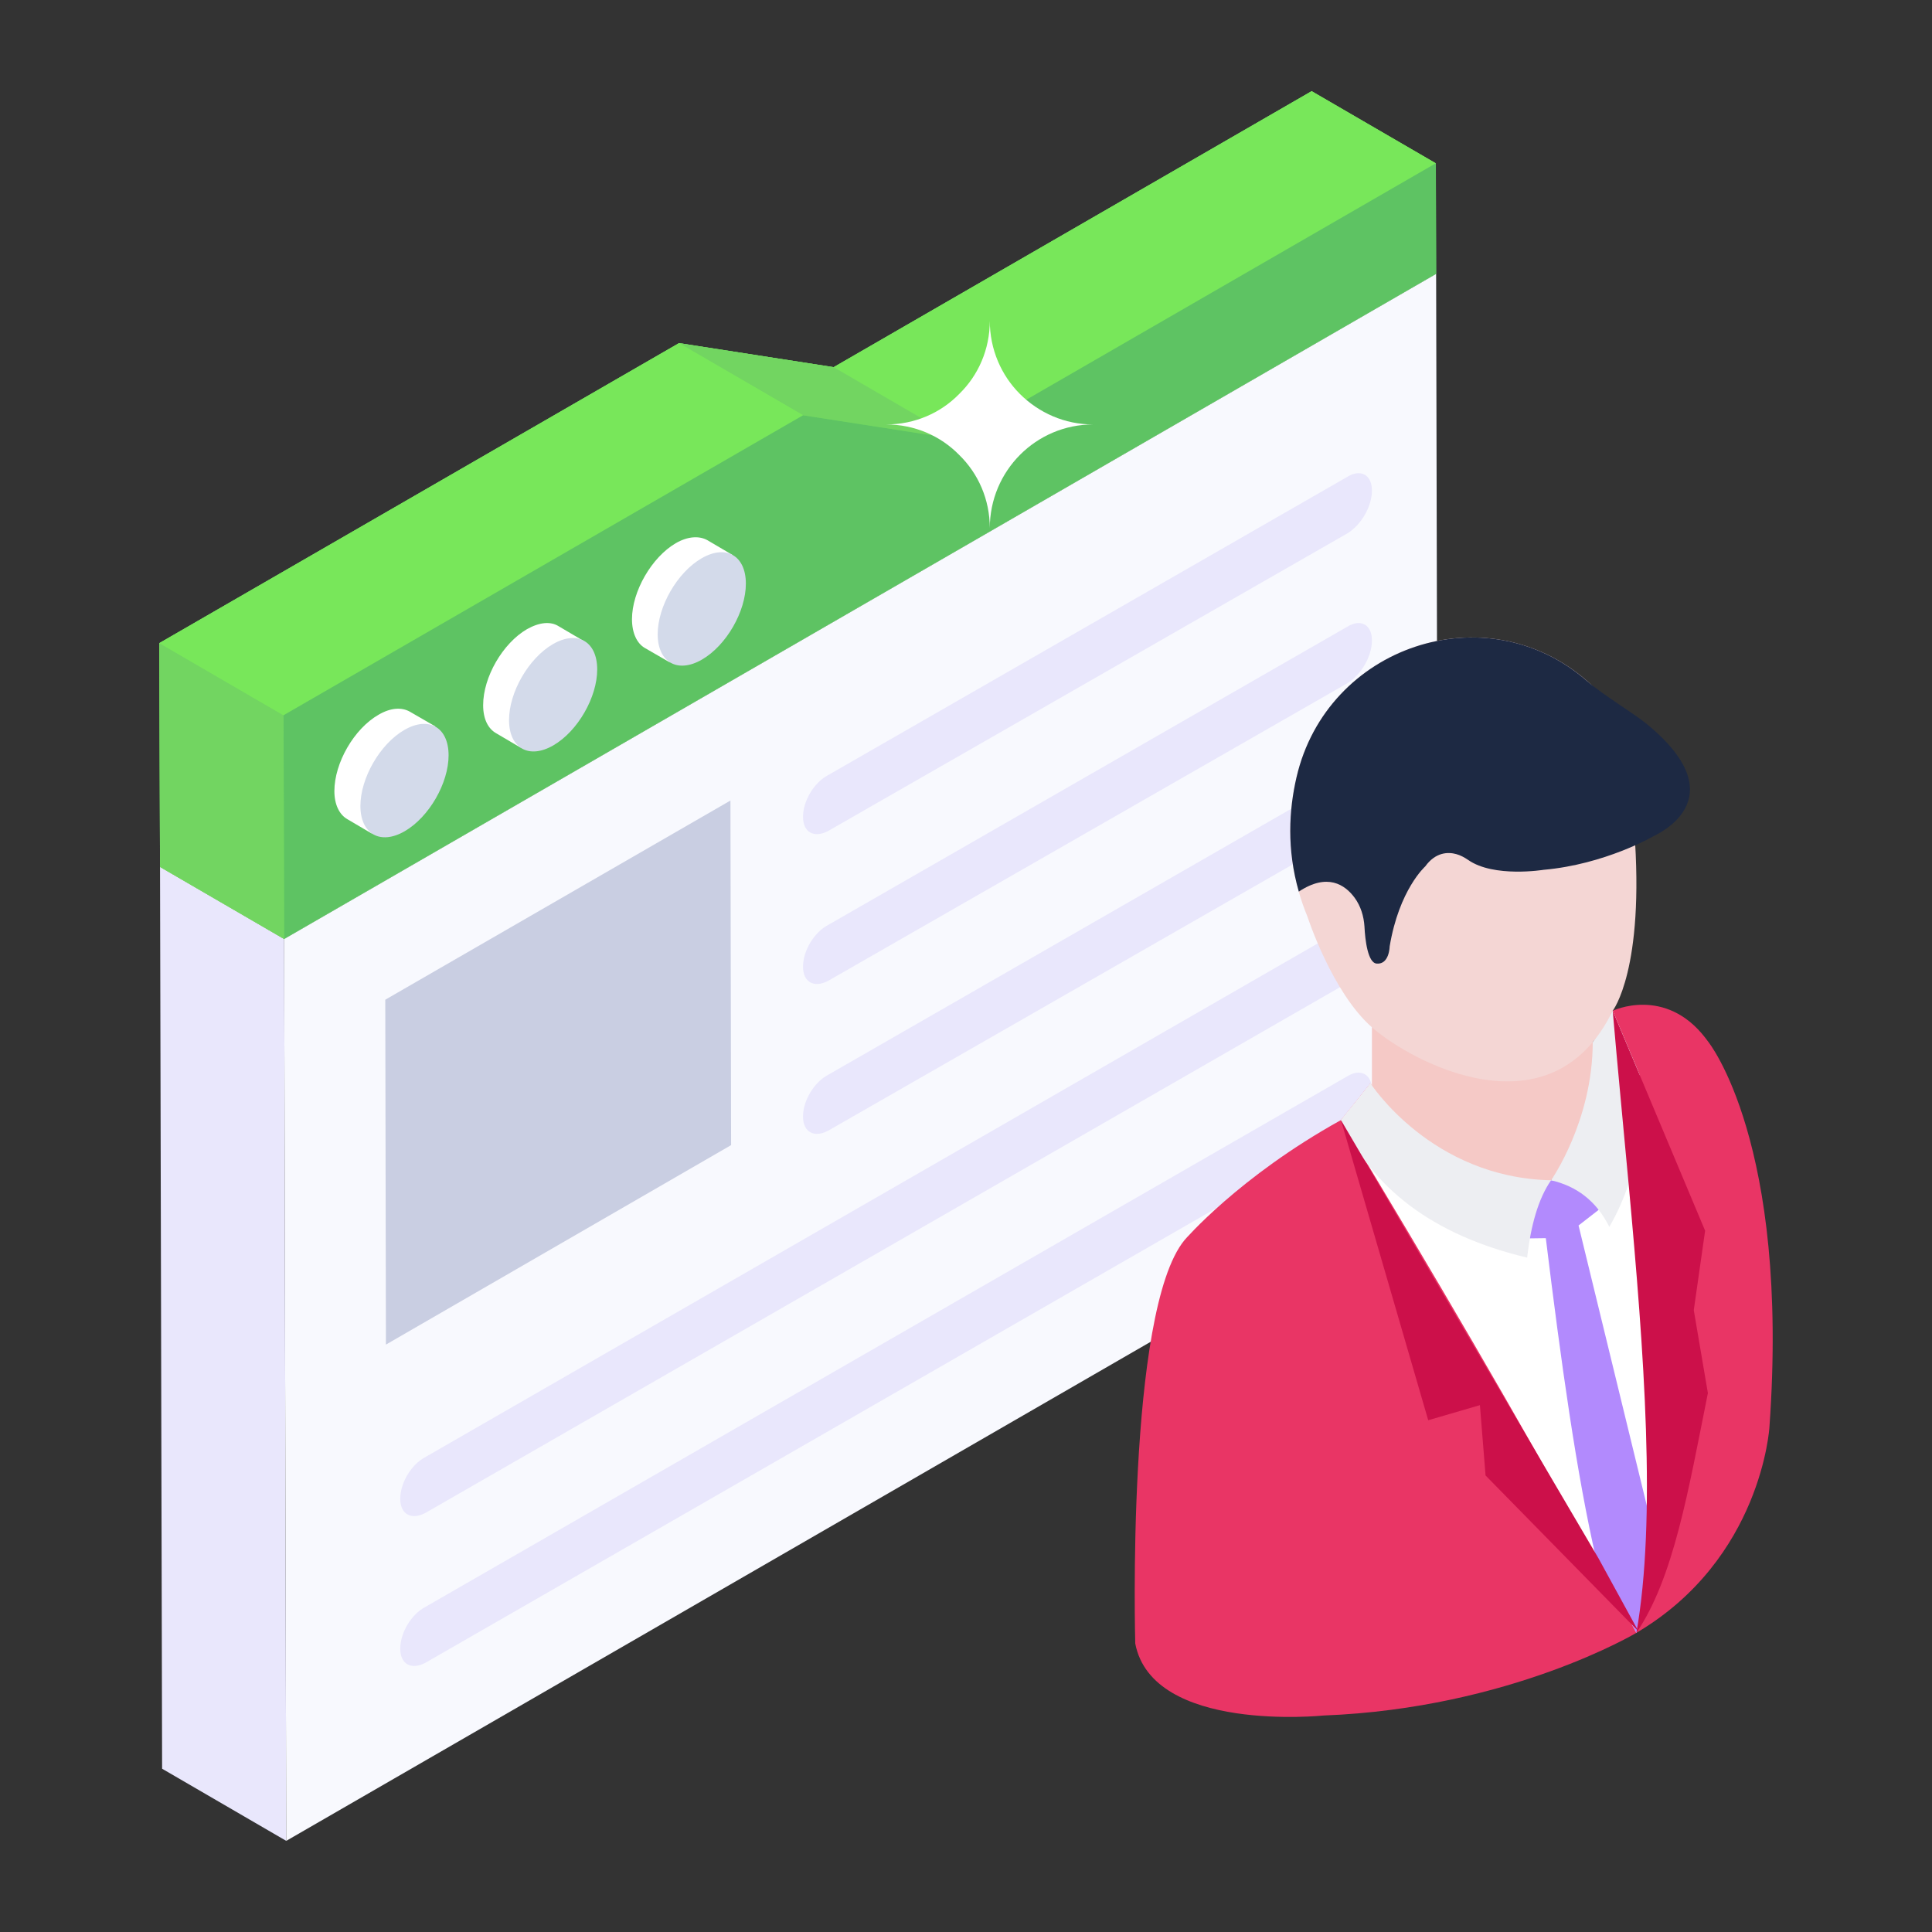 <svg xmlns="http://www.w3.org/2000/svg" id="Layer_1" viewBox="0 0 53 53"><rect x="0" y="0" width="53" height="53" fill="#333333" stroke="none"/><g id="_x31_0"><polygon fill="#5ec363" points="39.4 7.513 7.8 25.763 4.39 23.783 4.37 17.643 18.63 9.413 22.87 10.073 35.98 2.503 39.39 4.483"></polygon><g><polygon fill="#e9e7fc" points="7.852 50.5 4.447 48.521 4.39 23.78 7.795 25.759"></polygon><polygon fill="#dbdbdb" points="7.795 25.759 4.39 23.78 35.268 5.113 39.397 7.513"></polygon><polygon fill="#f8f9fe" points="39.397 7.513 39.454 32.255 7.852 50.5 7.795 25.759"></polygon></g><g><polygon fill="#78e75a" points="39.39 4.483 26.199 13.369 22.03 14.133 9.29 21.032 7.8 25.763 4.39 23.783 4.37 17.643 18.63 9.413 22.87 10.073 35.98 2.503"></polygon><polygon fill="#78e75a" points="26.273 12.051 22.869 10.072 35.984 2.5 39.388 4.479"></polygon><polygon fill="#72d561" points="22.03 11.392 18.625 9.413 22.869 10.072 26.273 12.051"></polygon><polygon fill="#72d561" points="7.795 25.759 4.39 23.78 4.373 17.642 7.778 19.621"></polygon><polygon fill="#78e75a" points="7.778 19.621 4.373 17.642 18.625 9.413 22.03 11.392"></polygon><polygon fill="#5ec363" points="22.03 11.392 26.273 12.051 39.388 4.479 39.397 7.513 7.795 25.759 7.778 19.621"></polygon></g><g><path fill="#fff" d="M11.241 19.522l.717.414c-.221-.124-.013 1.036-.357 1.229-.662.386-1.095.346-1.095 1.119 0 .372-.478.48-.271.604l-.703-.414c-.221-.124-.359-.4-.359-.772 0-.772.538-1.71 1.214-2.096C10.717 19.412 11.02 19.398 11.241 19.522zM15.323 17.178l.703.414c-.221-.138.092.957-.239 1.15-.662.386-1.161.292-1.147 1.065 0 .386-.545.599-.324.723l-.703-.414c-.221-.124-.359-.386-.359-.772 0-.772.538-1.696 1.2-2.083C14.799 17.067 15.103 17.04 15.323 17.178zM20.109 15.233c-.221-.124.023.971-.308 1.164-.676.386-.665.439-.665 1.198 0 .386-.957.452-.737.59l-.717-.414c-.207-.124-.345-.4-.345-.786 0-.759.538-1.696 1.2-2.083.331-.193.648-.207.869-.083L20.109 15.233z"></path><g><path fill="#d3daea" d="M19.248,15.315c0.668-0.386,1.211-0.076,1.213,0.692c0.002,0.767-0.537,1.702-1.206,2.088c-0.668,0.385-1.211,0.075-1.213-0.692C18.041,16.635,18.581,15.701,19.248,15.315z"></path></g></g><polygon fill="#c9cee2" points="20.056 31.414 10.587 36.886 10.569 27.425 20.038 21.961"></polygon><path fill="#e9e7fc" d="M37.636 13.457c0 .429-.286.933-.667 1.171l-14.254 8.17c-.381.2-.686.038-.686-.39 0-.438.305-.943.686-1.143l14.254-8.189C37.332 12.857 37.636 13.028 37.636 13.457zM37.636 17.568c0 .429-.286.933-.667 1.171l-14.254 8.17c-.381.2-.686.038-.686-.39 0-.438.305-.943.686-1.143l14.254-8.189C37.332 16.968 37.636 17.139 37.636 17.568zM37.636 21.679c0 .429-.286.933-.667 1.171l-14.254 8.17c-.381.2-.686.038-.686-.39 0-.438.305-.943.686-1.143l14.254-8.189C37.332 21.079 37.636 21.25 37.636 21.679z"></path><g><path fill="#e9e7fc" d="M37.636,25.79c0,0.429-0.286,0.933-0.667,1.171l-25.303,14.545c-0.381,0.2-0.686,0.038-0.686-0.39c0-0.438,0.305-0.943,0.686-1.143l25.303-14.564C37.332,25.19,37.636,25.362,37.636,25.79z"></path></g><g><path fill="#e9e7fc" d="M37.636,29.901c0,0.429-0.286,0.933-0.667,1.171l-25.303,14.545c-0.381,0.2-0.686,0.038-0.686-0.39c0-0.438,0.305-0.943,0.686-1.143l25.303-14.564C37.332,29.302,37.636,29.473,37.636,29.901z"></path></g><g><path fill="#e93565" d="M44.891,44.793c0,0-3.467,2.071-8.58,2.268c0,0-4.694,0.488-5.168-1.975c0,0-0.253-9.115,1.351-11.066c0,0,1.487-1.739,4.292-3.293l0.81-1.008c0,0,1.665,2.591,4.954,2.659c0,0,1.187-1.587,1.187-3.751l0.504-0.899c0,0,1.438-0.688,2.546,0.75c0.024,0.03,0.047,0.062,0.07,0.094c0,0,2.244,2.759,1.683,10.581C48.54,39.152,48.328,42.767,44.891,44.793z"></path><path fill="#fff" d="M45.346,41.995v0c-0.079,1.216-0.223,2.209-0.455,2.798c-0.361-0.666-0.727-1.335-1.099-2.008c0-0,0-0,0-0c-2.167-3.92-4.517-7.948-7.006-12.058l0.81-1.008c0,0,1.665,2.591,4.954,2.659c0,0,1.187-1.587,1.187-3.751l0.504-0.899l0.71,1.69c0.024,0.235,0.048,0.506,0.074,0.808v0C45.264,33.017,45.577,38.45,45.346,41.995z"></path><path fill="#b28afd" d="M45.345,41.995c-0.078,1.216-0.222,2.21-0.454,2.799c-0.361-0.666-0.727-1.337-1.099-2.009c-0.267-1.149-0.511-2.509-0.739-4.005c-0.228-1.495-0.44-3.124-0.647-4.814l-0.437,0.006l-0.318-1.077l0.898-0.518l1.306,0.131v0.682l-0.551,0.428L45.345,41.995z"></path><path fill="#f5c9c6" d="M37.636,28.182v1.537v0.891l3.589,2.108l1.324-0.34c0,0,1.382-1.749,1.425-1.768c0.043-0.019-0.239-1.984-0.239-1.984l-2.898-2.482L37.636,28.182z"></path><path fill="#edeef2" d="M42.55 32.378c-.355.513-.556 1.247-.657 2.122-2.601-.619-4.252-1.913-5.106-3.773l.81-1.008C37.596 29.719 39.261 32.31 42.55 32.378zM45.025 30.226v0c-.004.809-.121 1.558-.348 2.248-.137.416-.313.81-.529 1.183-.358-.722-.908-1.12-1.598-1.279 0 0 1.143-1.624 1.143-3.789l.548-.862.74 1.761C44.999 29.726 45.013 29.975 45.025 30.226z"></path><path fill="#cc104a" d="M44.891,44.793c0.551-3.149,0.218-7.623-0.214-12.319c-0.144-1.571-0.3-3.167-0.436-4.747l0.71,1.69l0.03,0.071l1.795,4.274l-0.311,2.179l0.387,2.275C46.308,40.931,45.914,43.281,44.891,44.793z"></path><path fill="#f4d6d4" d="M44.83,22.745c0.297,3.854-0.589,4.982-0.589,4.982c-1.683,3.467-5.509,1.417-6.605,0.455c-1.096-0.961-1.77-3.039-1.77-3.039c-0.095-0.23-0.174-0.458-0.238-0.684c-0.33-1.158-0.27-2.237-0.061-3.14c0.834-3.593,5.181-5.062,7.966-2.643c0.461,0.401,0.815,0.858,1.033,1.307c0.903,1.854,0.276,2.746,0.264,2.762C44.83,22.745,44.83,22.745,44.83,22.745z"></path><path fill="#1d2943" d="M45.186,19.87c-0.379-0.313-1.191-0.79-1.653-1.191c-2.782-2.425-7.132-0.95-7.965,2.64c-0.21,0.901-0.271,1.98,0.062,3.14c0.783-0.518,1.265-0.191,1.53,0.167c0.167,0.228,0.253,0.506,0.271,0.79c0.018,0.376,0.093,1.006,0.339,1.018c0.345,0.025,0.352-0.469,0.352-0.469c0.259-1.561,0.975-2.196,0.975-2.196c0.284-0.395,0.629-0.401,0.851-0.339c0.117,0.031,0.228,0.093,0.327,0.16c0.703,0.494,2.073,0.271,2.073,0.271c1.678-0.148,2.997-0.914,2.997-0.914C45.358,22.929,47.723,21.961,45.186,19.87z"></path><polygon fill="#cc104a" points="36.786 30.727 39.18 38.961 40.598 38.547 40.753 40.476 44.949 44.754 43.85 42.747"></polygon></g><path fill="#fff" d="M29.985,11.644c-1.562,0-2.832,1.27-2.832,2.845c0-0.788-0.317-1.499-0.838-2.007c-0.508-0.521-1.219-0.838-2.006-0.838c0.787,0,1.499-0.317,2.006-0.838c0.521-0.508,0.838-1.219,0.838-2.006c0,0.787,0.317,1.498,0.825,2.006C28.499,11.327,29.211,11.644,29.985,11.644z"></path><g><path fill="#d3daea" d="M11.093,20.024c0.668-0.386,1.211-0.076,1.213,0.692c0.002,0.767-0.537,1.702-1.206,2.088c-0.668,0.385-1.211,0.075-1.213-0.692C9.886,21.344,10.425,20.409,11.093,20.024z"></path></g><g><path fill="#d3daea" d="M15.17,17.669c0.668-0.386,1.211-0.076,1.213,0.692c0.002,0.767-0.537,1.702-1.206,2.088c-0.668,0.385-1.211,0.075-1.213-0.692C13.963,18.989,14.503,18.055,15.17,17.669z"></path></g></g></svg>